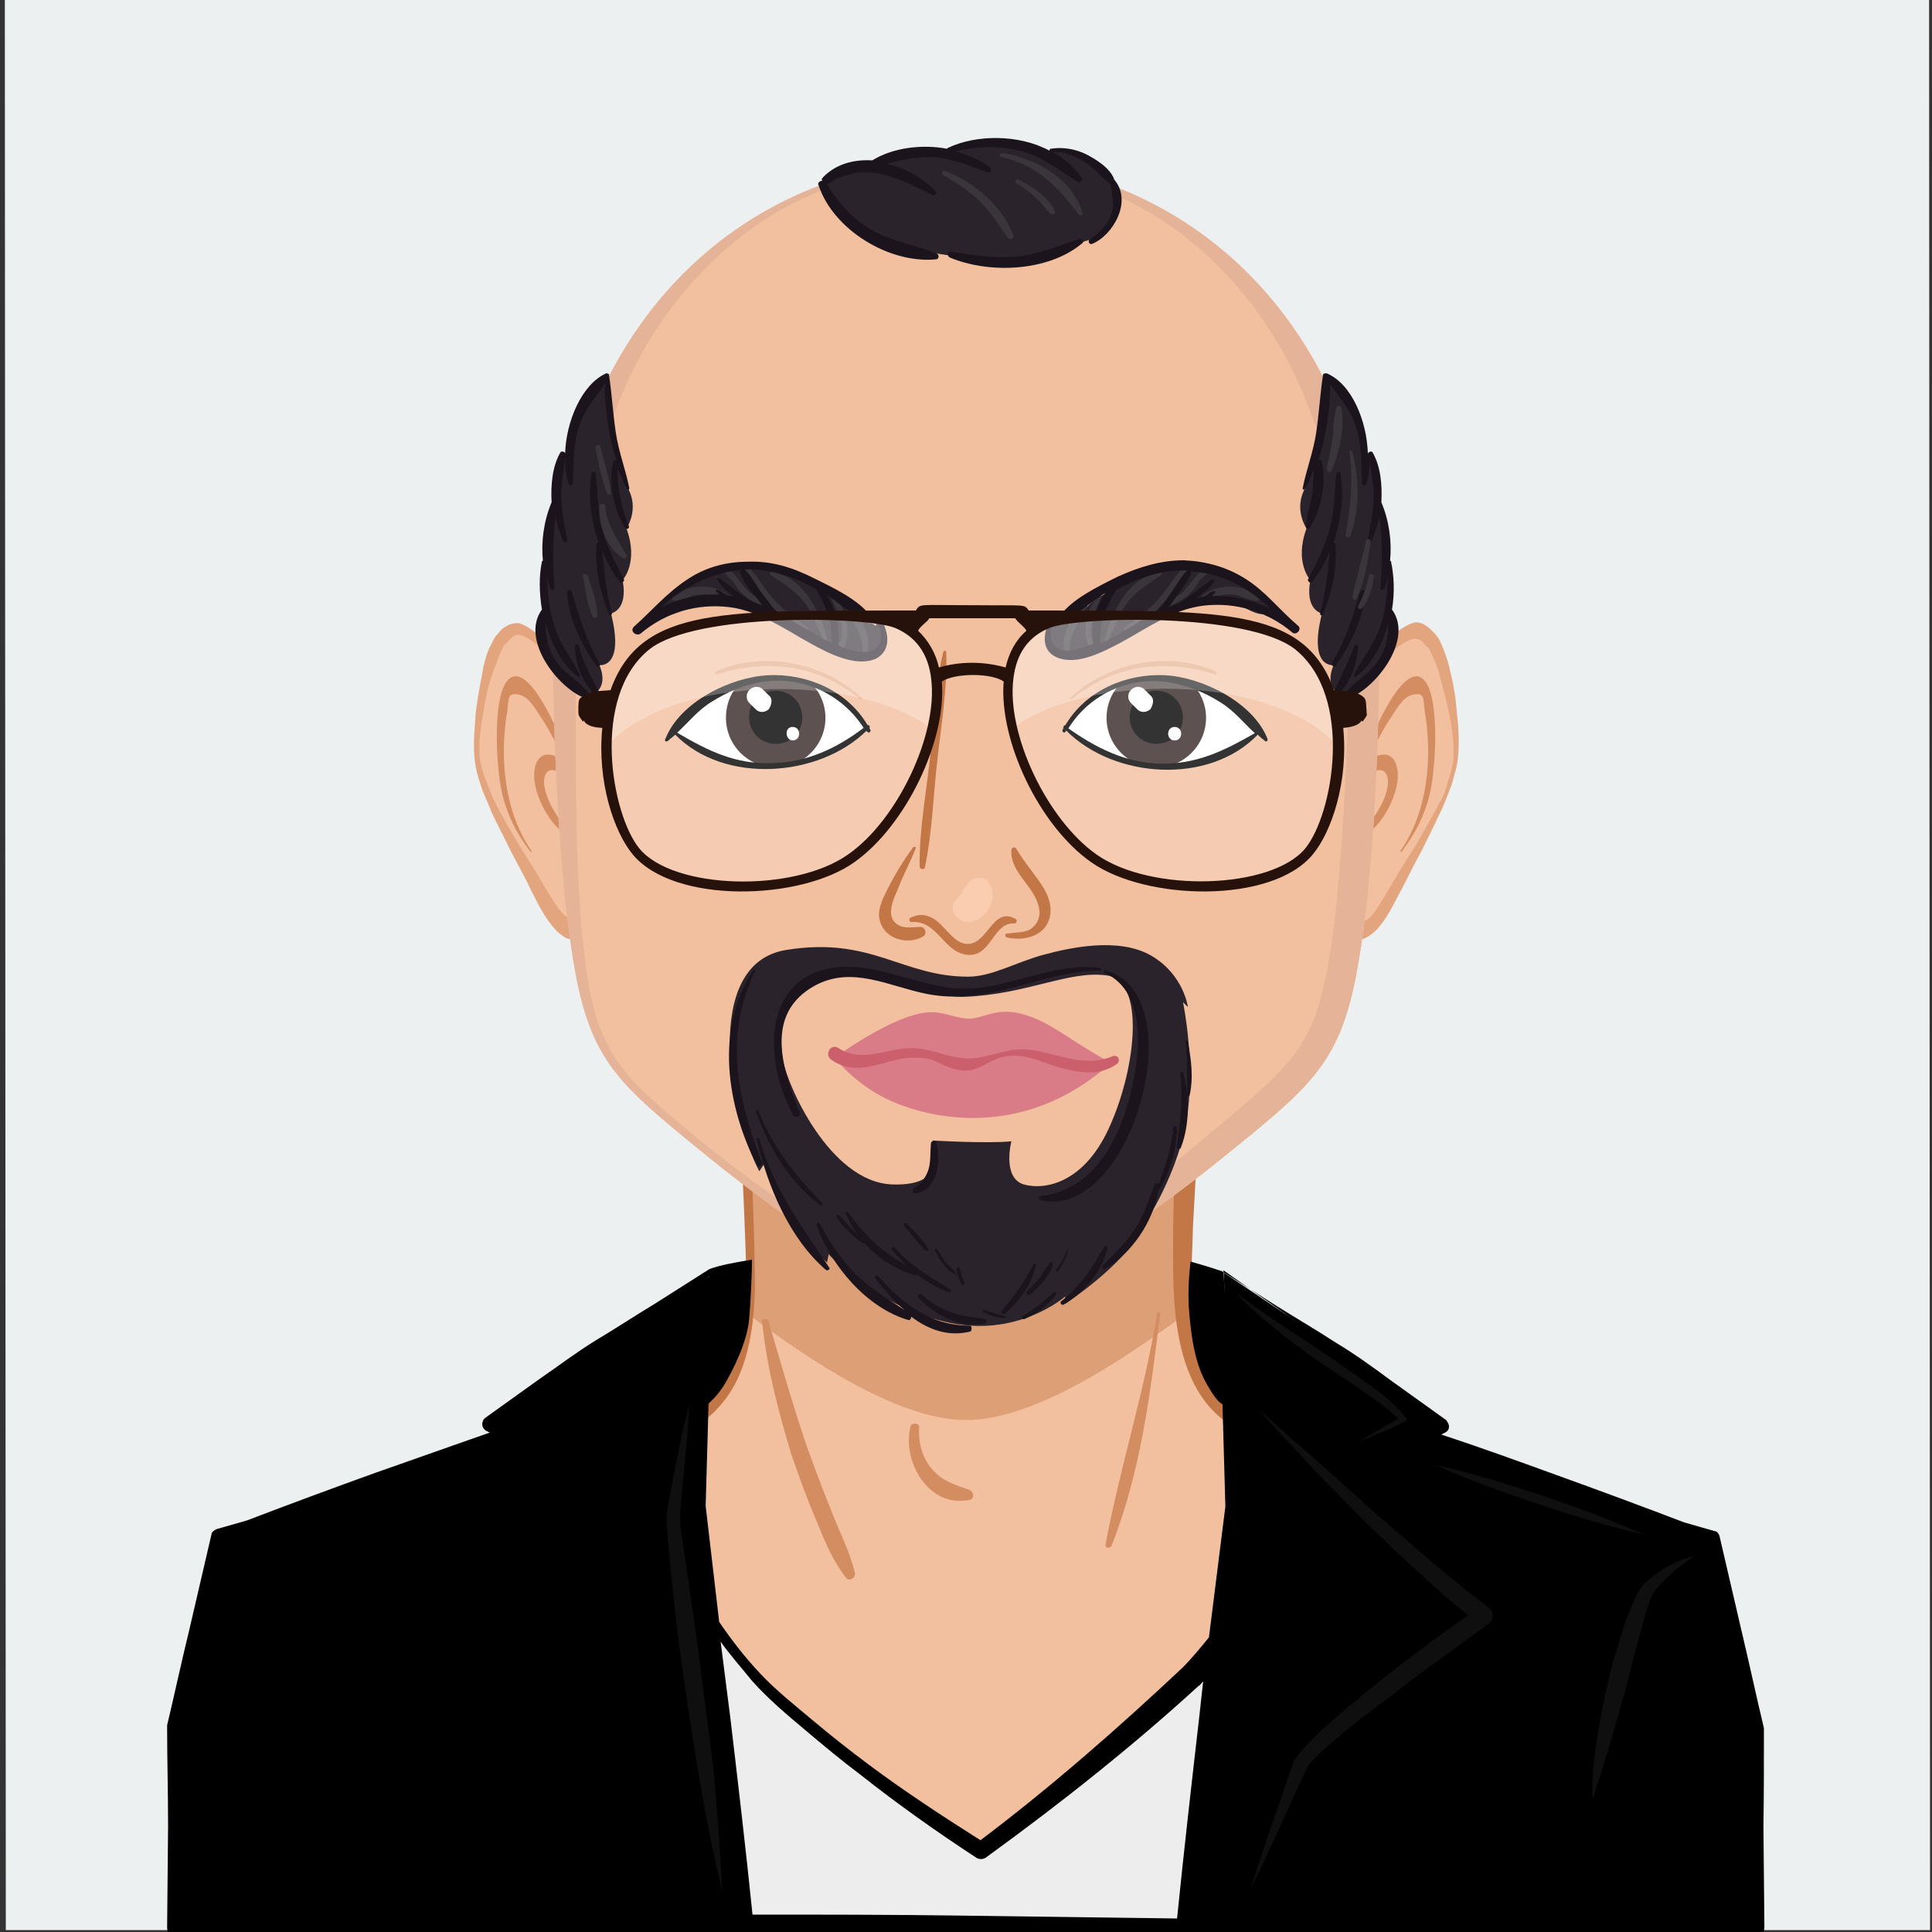 <?xml version="1.0" encoding="utf-8"?>
<!-- Generator: Adobe Illustrator 22.1.0, SVG Export Plug-In . SVG Version: 6.00 Build 0)  -->
<svg version="1.1" id="Layer_1" xmlns="http://www.w3.org/2000/svg" xmlns:xlink="http://www.w3.org/1999/xlink" x="0px" y="0px"
	 viewBox="0 0 400 400" style="enable-background:new 0 0 400 400;" xml:space="preserve">
<rect x="0" y="0" width="400" height="400" fill="#333333" stroke="none"/>
<style type="text/css">
	.st0{fill:#ECF0F1;}
	.st1{display:none;opacity:0.5;fill:#ECF0F1;enable-background:new    ;}
	.st2{fill:#F2BF9F;}
	.st3{opacity:0.65;fill:#D38D61;enable-background:new    ;}
	.st4{fill:#D38D61;}
	.st5{fill:#C47746;}
	.st6{fill:#EDEDED;}
	.st7{fill:#0F0F0F;}
	.st8{fill:#E3A57E;}
	.st9{fill:#E5B498;}
	.st10{fill:#DA7C87;}
	.st11{fill:#CB5F6C;}
	.st12{fill:#FFFFFF;}
	.st13{fill:#342625;}
	.st14{fill:#2A232B;}
	.st15{fill:#3A353A;}
	.st16{fill:#1B141C;}
	.st17{fill:#FACDB1;}
	.st18{opacity:0.2;fill:#FFFFFF;enable-background:new    ;}
	.st19{opacity:0.4;fill:#FFFFFF;enable-background:new    ;}
	.st20{fill:#26120B;}
</style>
<g id="svga-group-backs-single">
	<path id="SvgjsPath7276" class="st0" d="M399.6,399.6H1.2L1,0h398.4L399.6,399.6z"/>
</g>
<rect id="SvgjsRect1057" y="370" class="st1" width="400" height="30"/>
<g id="svga-group-wrapper">
	<g id="svga-group-humanwrap-move_1_" transform="matrix(1,0,0,1,0,0)">
		<g id="svga-group-humanwrap_1_" transform="matrix(1,0,0,1,0,0)">
			<g id="svga-group-hair-back-move_1_" transform="matrix(1,0,0,1,0,0)">
				<g id="svga-group-hair-back_1_" transform="matrix(1,0,0,1,0,0)">
				</g>
			</g>
			<g id="svga-group-humanbody-back">
				<path id="SvgjsPath11830" class="st2" d="M331.8,321.9c-21.6-13.1-54.7-16.6-69.3-24c-9.7-5-18-9.3-17.6-35.3
					c0.4-26,3.8-84,3.8-84h-97.3c0,0,3.2,58.3,3.8,84s-8.3,30.9-17.6,35.3c-14.7,6.9-47.7,10.7-69.3,24
					c-21.4,13.1-19.8,37.4-19.8,37.4v39H352v-39C351.8,359.4,353.4,335,331.8,321.9L331.8,321.9z"/>
			</g>
			<g id="svga-group-chinshadow-single_1_">
				<path id="SvgjsPath11953" class="st3" d="M154.8,272c13.9,10.5,31.7,22,45.2,22s31.3-11.5,45.2-21.8c-0.2-2.8-0.4-5.9-0.4-9.5
					c0.4-26,3.8-84,3.8-84h-97.3c0,0,3.2,58.3,3.8,84C155,266.2,155,269.2,154.8,272L154.8,272z"/>
			</g>
			<g id="svga-group-humanbody-front">
				<path id="SvgjsPath11831" class="st4" d="M157.8,273.8c1,9.5,3.4,18.6,6.1,27.5c1.6,4.6,3.2,9.1,5.2,13.7
					c1.6,4,3.4,8.3,6.1,11.7c0.6,0.8,2,0,1.8-1c-1-4.4-3.2-8.5-4.8-12.7c-1.8-4.4-3.4-8.7-5-13.1c-3-8.7-5.5-17.6-8.1-26.4
					C158.8,272.8,157.6,273,157.8,273.8L157.8,273.8z M239.6,271.8c-2.6,16.2-7.7,31.9-10.7,47.9c-0.2,0.8,0.8,1,1.2,0.4
					c6.1-15.3,8.1-31.9,10.1-48.1C240,271.6,239.6,271.6,239.6,271.8L239.6,271.8z M188.5,295.4c-1.8,7.1,3.8,17,12.3,15.1
					c1-0.2,0.8-1.6,0-2c-2.8-1-5.7-1.8-7.7-4.2c-2.2-2.4-3-5.7-2.8-8.9C190.3,294.6,188.7,294.4,188.5,295.4L188.5,295.4z"/>
				<path id="SvgjsPath11832" class="st5" d="M353.2,398.4c-0.2-13.1-0.6-26-0.6-39l-0.6-0.6c0.2,0,0.2,0,0.4,0.2
					c0.2,0.2,0.2,0.4,0.2,0.2v-2.8c0-1-0.2-1.8-0.2-2.8c-0.2-1.8-0.6-3.8-1-5.5c-1-3.6-2.2-7.1-4-10.5c-3.4-6.7-8.7-12.3-15.3-16
					c-7.1-4.4-15.1-7.5-23-10.1c-7.9-2.6-16-4.8-24-6.9c-7.9-2.4-16-4.4-23.4-8.3c-3.8-2-7.1-4.2-9.5-7.1c-2.4-3.2-3.8-6.9-4.6-10.9
					c-1.6-7.9-0.8-16.2-0.6-24.6l1.4-25l3-49.9l0.2-2.8h-2.8c-16.2,0-32.5,0-48.7,0.2l-48.7,0.6h-1.8l0.2,1.8
					c1.6,23.6,3.2,47.2,4.2,70.7c0.2,5.9,0.6,11.9,0.4,17.6s-0.8,11.7-3.2,17c-1.2,2.6-2.8,5-4.8,6.9c-2,2-4.6,3.6-7.1,4.8
					c-5.2,2.6-10.7,4.4-16.4,5.9c-11.5,3-23,5.5-34.3,9.3c-5.5,1.8-11.3,4-16.6,6.7c-2.6,1.4-5.3,2.8-7.9,4.8
					c-2.6,1.8-4.8,3.8-6.9,6.1c-4.2,4.6-7.1,10.3-8.9,16c-1,3-1.6,5.9-2,9.1c-0.2,1.6-0.2,3.2-0.2,4.8v4.6l-0.4,35.5v2.6h2.8
					l75.9,0.4c25.4,0.2,50.5,0.2,75.9,0s50.7-0.2,75.9-0.6c25.4-0.4,50.7-1,75.9-1.4h1.2L353.2,398.4L353.2,398.4z M200.2,395.2
					h-75.9L51,395.6l-0.2-32.9v-4.4c0-1.4,0-2.8,0.2-4.2c0.2-2.8,0.8-5.5,1.6-8.3c1.6-5.3,4.2-10.5,7.7-14.9c1.8-2.2,4-4.2,6.1-5.7
					c2.2-1.8,4.8-3.2,7.3-4.6c5.2-2.8,10.5-5,16-6.9c11.1-4,22.6-6.7,33.9-10.1c5.7-1.6,11.5-3.4,16.8-6.1c2.6-1.4,5.3-3,7.5-5.2
					s4-4.8,5.2-7.7c2.4-5.7,3-11.7,3.2-17.6c0-5.9-0.2-11.9-0.4-17.8l-2.6-68.9l46.6,0.8c15.3,0.2,30.5,0.2,45.8,0.2
					c-0.8,15.7-1.6,31.5-2.2,47.2c-0.4,8.3-0.4,16.6-0.6,25c0,8.3-0.4,16.8,1.6,25.4c1,4.2,2.6,8.3,5.5,11.9
					c2.8,3.4,6.7,5.7,10.5,7.5c7.7,3.8,15.9,5.5,24,7.5c8.1,2,16.2,4,24.2,6.5s15.7,5.5,22.8,9.9c6.3,3.8,11.5,9.3,14.9,15.9
					c1.8,3.2,3,6.7,3.8,10.3c0.4,1.8,0.8,3.6,0.8,5.3c0.2,1,0.2,1.8,0.2,2.8v3l-0.6,37.6c-25-0.4-49.7-1-74.7-1.4
					C250.7,395.4,225.4,395.4,200.2,395.2L200.2,395.2z"/>
			</g>
			<g id="svga-group-clothes-single">
				<path id="SvgjsPath13917" class="st6" d="M357.1,399.2c0-34.7-3.2-52.9-3.2-52.9c-6.3-30.1-42.6-35.9-59.6-40.6
					c-5.5-1.6-15.7-4.8-15.7-4.8c-9.5,10.5-20.2,35.3-32.1,46.2c-14.9,13.9-29.5,25.8-43.2,35.9C190.7,375,176,364.5,161,351
					c-15.3-13.7-27.5-41-36.9-52.9c-6.1,1-12.5,3.6-19.8,5.2c-17.2,3.8-52.5,15.1-58.4,42.8c0,0-3.2,18.2-3.2,52.9h314.4
					L357.1,399.2z"/>
				<path id="SvgjsPath13918" d="M146.3,279.9l1.4-16.2l-28.3,17.8l-18,13.5l4.2,2l-53.7,19.6l-6.5,1.6l-9.9,39.2v41.4H154
					l-9.5-87.4L146.3,279.9L146.3,279.9z M354.7,318.6l-6.5-1.6l-53.7-19.6l4.2-2l-18-13.5l-27.3-18.4l0.4,16.8l1.6,31.9l-9.5,87.4
					h118.7v-41.4L354.7,318.6z"/>
				<path id="SvgjsPath13919" class="st7" d="M296.1,323.1c-4-3.4-7.9-6.9-11.9-10.3l-11.7-10.5c-4-3.4-7.9-6.9-11.9-10.5
					c3.4,4,7.1,7.7,10.7,11.7c3.6,3.8,7.3,7.5,11.1,11.3c3.8,3.8,7.5,7.3,11.5,10.9c3.2,3,6.5,5.9,10.1,8.7
					c-4.6,3.2-9.1,6.5-13.5,9.9c-5.2,4-10.1,7.9-15.1,12.3c-2.4,2.2-4.8,4.4-6.9,7.1c-0.6,0.6-1,1.8-1.2,2.6l-0.8,2.2L265,373
					c-2.2,6.1-4.2,12.1-6.1,18.2c2.8-5.7,5.5-11.7,8.1-17.4l2-4.4l1-2.2c0.4-0.8,0.6-1.2,1-1.8c1.8-2.2,4.4-4.4,6.7-6.3
					c5-4.2,10.1-7.7,15.1-11.7l15.5-11.3l0.4-0.4c0.6-0.8,0.4-2.2-0.4-2.8C304.2,329.8,300.1,326.5,296.1,323.1L296.1,323.1z
					 M319.1,309.6c-7.1-2.4-14.5-4.6-21.8-6.3c6.9,3.2,14.1,5.7,21.2,8.1c7.1,2.4,14.5,4.6,21.8,6.3
					C333.3,314.6,326.4,312,319.1,309.6z M344,325.1c-2,1.4-4.2,2.8-5.3,5.5c-2.2,4.6-3.4,9.1-4.8,13.7c-1.2,4.6-2.2,9.3-3,14.1
					c-0.8,4.8-1.4,9.5-1.2,14.3c1.4-4.6,3-9.1,4.2-13.7c1.4-4.6,2.6-9.1,3.8-13.7l1.8-6.9c0.6-2.2,1.2-4.6,2-6.7
					c0.4-2,2.2-3.6,3.8-5.2c1.6-1.6,3.6-3,5.5-4.4C348.4,322.7,346.2,323.7,344,325.1L344,325.1z M272.5,281.5l9.1,6.1
					c2.8,2,5.5,3.8,7.9,6.1c-1.2,0.8-2.6,1.4-3.8,2.2c-1.6,0.8-3,1.8-4.4,2.6c1.6-0.6,3.2-1.4,4.8-2c1.6-0.6,3.2-1.4,4.8-2.2h0.2
					c0.2-0.2,0.2-0.6,0-0.8c-2.4-3-5.3-5.2-8.3-7.3c-3-2.2-5.9-4.2-9.1-6.3c-6.1-4.2-12.3-7.9-18-12.5c2.4,2.8,5.2,5.2,8.1,7.5
					C266.6,277.3,269.5,279.3,272.5,281.5L272.5,281.5z M144.5,341.1l-1.8-12.5l-1.8-12.5c-0.2-1.8,0-4,0.2-6.1l0.6-6.3
					c0.4-4.2,0.8-8.3,1-12.7c-1.2,4.2-2,8.3-2.8,12.3l-1.2,6.3c-0.4,2.2-0.8,4.2-0.6,6.5c0.6,8.7,1.6,16.8,2.6,25.4
					c1.2,8.3,2.4,16.6,3.8,25c1.4,8.3,3,16.6,5,25c-0.4-8.5-1-16.8-1.8-25.4C146.7,357.8,145.5,349.5,144.5,341.1z"/>
				<path id="SvgjsPath13920" d="M365.2,357.8C365.2,357.6,365.2,357.6,365.2,357.8c-1.6-6.7-3-13.3-4.6-20l-4.6-19.8
					c-0.2-0.6-0.6-1-1-1l-6.3-1.8c-8.9-3.4-17.8-6.7-26.7-9.9c-7.7-2.8-15.7-5.7-23.6-8.3l0.8-0.4c0.8-0.4,1-1.2,0.6-2
					c-0.2-0.2-0.2-0.4-0.4-0.6l-11.3-8.1c-3.8-2.8-7.5-5.5-11.5-7.9c-4-2.6-8.1-5-12.1-7.5l-11.5-7.3c-2.2-0.8-6.5-2-6.5-2
					s-0.6,4.2-0.4,9.1c0.4,5.2,1,11.3,3.6,16c1.8,3.2,2.8,4.2,3.4,4.4l0.6,21.2l-3.4,27.1c-1.8,2.2-3.6,4.4-5.5,6.3
					c-13.3,12.5-27.1,24.6-41.8,35.7c-7.9-5-15.7-10.1-23.2-15.7c-4-3-7.7-5.9-11.5-9.1c-3.8-3.2-7.5-6.1-10.9-9.7
					c-3.2-3.4-5.9-6.9-8.5-10.7l-2.8-24l0.6-21.2c0.4-0.4,1.8-1.6,3.2-3.8c1.8-3,4.8-8.9,5.2-13.7c0.4-4.6,0.6-10.7,0.6-12.3
					c0,0-6.7,1-8.9,2l-11.5,7.3c-4,2.4-7.9,5-12.1,7.5c-4.2,2.6-7.7,5.3-11.5,7.9l-11.3,8.1c-0.2,0.2-0.4,0.4-0.4,0.6
					c-0.4,0.8,0,1.6,0.6,2l0.8,0.4c-7.9,2.8-15.7,5.5-23.6,8.3c-8.9,3.2-17.8,6.5-26.7,9.9l-6.3,1.8c-0.4,0.2-1,0.6-1,1l-4.6,19.8
					c-1.6,6.5-3,13.1-4.6,19.8v0.2c0,6.9,0.2,13.9,0.2,20.8l-0.2,20.8c0,0.4,0.4,4.2,0.8,4.2l329.1-1.2c0.4,0,0.8-2.6,0.8-3
					l-0.2-20.8C365.2,371.7,365.2,364.7,365.2,357.8L365.2,357.8z M36.1,398.4l-0.2-20c0-6.9,0-13.7,0.2-20.6
					c1.8-6.5,3.6-13.1,5.2-19.4l5-18.6l4.6-1c2.8,1.8,5.5,3.8,8.1,5.7c0.8,0.6,1.4,1.2,2,1.8c0.4,0.4,0.4,0.6,0.6,0.8l0.6,1.2
					c0.6,1.6,1.4,3.4,2,5.2c1.2,3.6,2.2,7.1,3.2,10.7l3,10.7l1.4,5.3c0.4,1.8,0.8,3.6,1,5.3c0.6,3.6,1.2,7.3,1.8,11.1
					c1,7.1,2.2,14.3,3.6,21.4L36.1,398.4L36.1,398.4z M94.8,397.6l-16.2,0.2c0-7.1-0.2-14.5-0.6-21.6c-0.2-3.8-0.6-7.5-1-11.3
					c-0.2-1.8-0.6-4-1-5.7l-1.4-5.5c-2-7.3-4.4-14.5-7.1-21.4c-0.8-1.8-1.6-3.6-2.6-5.2l-0.8-1.2c-0.4-0.4-0.8-1-1.2-1.2
					c-0.8-0.6-1.6-1.2-2.4-1.6c-2.8-1.6-5.7-3-8.7-4.2l0.8-0.2h0.2c8.9-3.2,18-6.3,26.9-9.7c8.9-3.4,17.8-6.5,26.7-10.1
					c0.4-0.2,0.6-0.4,0.8-0.6c1.6,0.6,3.2,1,4.8,1.6c3,1,5.7,1.8,8.7,2.8c-3,2.6-5.9,5.2-9.1,7.7l-13.9,12.1c-2.4,2-4.6,4.2-6.9,5.9
					l-7.7,5.2l-0.4,0.4c-0.6,0.8-0.4,2.2,0.4,2.8l35.1,26.4c1.4,1.2,3,2.2,4.4,3.4l0.6,0.4l0.2,0.2l0.4,0.4l0.4,0.6l1.4,2.4l5.5,9.5
					c3.4,5.7,6.7,11.5,10.1,17C125.5,397.2,110.2,397.4,94.8,397.6z M141.2,397.2c-2.8-6.1-5.7-12.1-8.5-18l-5-9.9l-1.2-2.4
					l-0.4-0.6c0-0.2-0.2-0.4-0.4-0.8c-0.2-0.2-0.4-0.6-0.6-0.8l-0.6-0.4l-4.2-3.6c-5.7-4.8-11.5-9.1-17.2-13.7
					c-5.2-4-10.3-7.9-15.5-11.7l5.3-4c2.6-2,4.6-4.2,6.9-6.1c4.6-4.2,8.9-8.3,13.5-12.7c4.4-4.2,8.9-8.5,13.3-12.9
					c4.4-4.4,8.7-8.7,12.9-13.1c-4.8,3.8-9.5,7.9-14.1,11.9c-1.6,1.4-3.2,2.8-4.6,4c-1.2-0.8-2.4-1.4-3.6-2
					c-1.6-0.8-3.2-1.6-4.8-2.2c-2-0.8-4.2-1.6-6.1-2.2l-1.8-0.8l8.9-6.9c3.6-2.8,7.3-5.7,10.9-8.1c3.6-2.6,7.3-5.3,11.1-7.9
					l11.5-8.1c-0.2,4.2-0.6,8.1-0.8,12.1c-0.2,3.8-0.6,7.9-0.8,12.1l-2.2,23.4v0.2l4.2,43.8c1.4,13.9,2.8,27.5,4.4,41.4H141.2
					L141.2,397.2z M198.8,396.6c-14.3-0.2-28.5-0.2-43-0.2c-1.4-13.7-3-27.3-4.6-40.8l-2-15.7c2,2.8,4.4,5.5,6.5,8.1
					c3.4,3.8,7.1,6.9,10.9,10.1c3.8,3.2,7.5,6.3,11.5,9.3c7.7,6.1,15.9,11.9,24,17.2c0.6,0.4,1.4,0.4,2,0
					c15.3-11.1,30.1-22.8,44-35.5c0.4-0.2,0.6-0.6,1-1l-0.8,7.3c-1.6,13.9-3.2,27.9-4.6,41.8L198.8,396.6L198.8,396.6z M248.1,397
					c1.6-13.7,3-27.5,4.4-41.4l4.2-43.8v-0.2l-1.8-24.4c-0.4-4.2-0.6-8.1-0.8-12.1c-0.2-4-0.6-7.9-0.8-12.1l11.5,8.1
					c3.8,2.8,7.3,5.3,11.1,7.9c3.8,2.4,7.3,5.3,10.9,8.1l9.1,6.9l-1.8,0.8c-2,0.8-4.2,1.4-6.1,2.2c-1.6,0.6-3.2,1.4-4.8,2.2
					c-1.2,0.6-2.4,1.2-3.6,2c-1.6-1.4-3.2-2.8-4.6-4c-4.8-4-9.3-7.9-14.1-11.9c4.2,4.4,8.7,8.7,12.9,13.1c4.4,4.4,8.7,8.7,13.3,12.9
					c4.4,4.2,8.9,8.5,13.5,12.7c2.4,2.2,4.4,4.2,6.9,6.1l5.3,4c-5.2,3.8-10.3,7.7-15.5,11.7c-5.7,4.6-11.5,8.9-17.2,13.7l-4.2,3.6
					l-0.6,0.4c-0.2,0.2-0.4,0.6-0.8,0.8c-0.2,0.4-0.4,0.6-0.4,0.8l-0.4,0.6l-1.2,2.4L268,378c-2.8,5.9-5.7,12.1-8.5,18
					C255.3,397.2,251.7,397.2,248.1,397L248.1,397z M305.2,397.6c-15.5-0.2-30.7-0.2-46-0.4c3.4-5.7,6.7-11.3,10.1-17l5.5-9.5
					l1.4-2.4l0.4-0.6c0.2-0.2,0.2-0.4,0.4-0.4c0.2,0,0.2,0,0.2-0.2l0.6-0.4c1.4-1.2,2.8-2.2,4.2-3.4l35.1-26.4
					c0.8-0.6,1-1.8,0.4-2.8l-0.4-0.4l-7.3-5.5c-2.2-1.8-4.6-4-6.9-5.9L289,310.2c-3-2.6-5.9-5.2-9.1-7.7c3-1,5.7-1.8,8.7-2.8
					c1.6-0.4,3.2-1,4.8-1.6c0.2,0.2,0.4,0.6,0.8,0.6l26.7,10.1c8.9,3.4,17.8,6.5,26.9,9.7h0.2l0.8,0.2c-3,1.2-5.7,2.6-8.7,4.2
					c-0.8,0.4-1.6,1-2.4,1.6c-0.4,0.2-0.8,0.8-1.2,1.2l-0.8,1.2c-1,1.8-1.8,3.6-2.6,5.2c-3,6.9-5.2,14.3-7.1,21.4l-1.4,5.5
					c-0.4,1.8-0.8,3.8-1,5.7c-0.4,3.8-0.8,7.5-1,11.3c-0.6,7.1-0.8,14.5-0.8,21.6L305.2,397.6L305.2,397.6z M363.9,398.4l-42.2-0.6
					c1.4-7.1,2.6-14.3,3.6-21.4c0.6-3.8,1-7.3,1.8-11.1c0.4-1.8,0.6-3.6,1.2-5.3l1.4-5.3l3-10.7c1-3.6,2.2-7.1,3.2-10.7
					c0.6-1.8,1.2-3.6,2-5.2l0.6-1.2c0.2-0.2,0.2-0.6,0.6-0.8c0.6-0.6,1.4-1.2,2-1.8c2.6-2,5.3-3.8,8.1-5.7l4.6,1l5.2,18.6
					c1.8,6.5,3.6,13.1,5.2,19.4c0.2,6.9,0.2,13.7,0.2,20.6L363.9,398.4L363.9,398.4z"/>
			</g>
			<g id="svga-group-head_1_" transform="matrix(1,0,0,1,0,0)">
				<g id="svga-group-ears-left-move_1_" transform="matrix(1,0,0,1,0,0)">
					<g id="svga-group-ears-left_1_" transform="matrix(1,0,0,1,0,0)">
						<path id="SvgjsPath11730" class="st2" d="M124.7,147.2c-0.4-0.6-6.5-8.5-11.7-13.3c-5.2-4.8-6.7-4.8-9.1-1.8
							c-2.6,3-5.7,18-5,24.6c0.8,6.7,7.1,17.2,10.3,23.2c3.4,5.9,6.5,13.3,10.1,12.5c3.8-0.8,8.7-9.1,11.3-15.3
							C133.2,170.9,131.6,155.7,124.7,147.2L124.7,147.2z"/>
						<path id="SvgjsPath11731" class="st8" d="M132.2,165.2c0.2,1.8,0.4,3.4,0.4,5.2s0,3.4-0.4,5.2c-0.2,0.8-0.4,1.8-0.6,2.6
							c-0.2,0.8-0.6,1.4-0.8,2.2c-0.6,1.4-1.2,2.8-2,4.2c-1.4,2.6-3,5.2-5.2,7.1c-1,1-2.2,2-3.6,2.6c-0.8,0.2-1.8,0.2-2.6,0
							c-0.8-0.4-1.6-1-2.2-1.6c-2.4-2.6-3.8-5.5-5.3-8.5c-1.4-3-3-5.7-4.4-8.5c-1.4-3-3-5.7-4.2-8.7c-0.6-1.6-1.4-3-1.8-4.6
							c-0.6-1.6-1-3.2-1.2-5c-0.4-3.4,0-6.7,0.2-9.9c0.4-3.2,1-6.3,1.6-9.5c0.4-1.6,0.8-3.2,1.6-4.6l0.6-1.2c0.2-0.4,0.6-0.8,0.8-1
							c0.4-0.6,1-1.2,1.8-1.6c0.6-0.4,1.6-0.6,2.4-0.6c0.8,0.2,1.6,0.6,2.2,1c1.4,0.8,2.4,2,3.6,3c4.4,4.4,7.9,9.5,11.7,14.3
							C128.7,151.9,131.2,158.5,132.2,165.2L132.2,165.2z M112.2,134.3c-2.2-1.8-4.8-3.8-6.1-2.4c-0.4,0.2-0.8,0.8-1.2,1.2l-0.6,0.6
							c-0.2,0.2-0.2,0.6-0.4,0.8c-0.6,1.2-1,2.6-1.6,4c-1,2.8-1.8,5.7-2.2,8.9c-0.6,3-1,6.1-0.8,9.3c0.2,1.6,0.6,3.2,1.2,4.6
							c0.6,1.6,1.2,3,1.8,4.4c1.4,3,3,5.5,4.6,8.3c1.6,2.8,3.4,5.3,5,8.1c0.8,1.4,1.6,2.8,2.4,4c0.8,1.2,1.6,2.6,2.6,3.4
							c1,0.8,1.8,1.2,2.6,0.8c1-0.4,1.8-1.2,2.8-2.2c1.8-2,3.2-4.2,4.6-6.7c0.8-1.2,1.4-2.6,2-3.8c0.4-0.6,0.6-1.4,0.8-2l0.4-1
							c0-0.4,0.2-0.6,0.2-1c0.6-2.8,0.8-5.9,0.6-9.1c-0.2-3.2-0.8-6.3-1.8-9.5c-1-3.2-2.4-5.9-4.4-8.3
							C120.7,142.4,116.6,138.1,112.2,134.3L112.2,134.3z"/>
						<path id="SvgjsPath11732" class="st4" d="M103.3,160.1c-0.6-4.6-1-15.5,1.6-19c4.4-5.7,11.9,12.7,13.7,18.4
							c0,0.2,0.2,0.4,0.2,0.6c0.4,0.6-0.2,1.4-0.8,1.2c-0.8-0.4-1.8-1.2-2.6-1.6c-2.2-1-3.2,1-2.6,3.6c0.8,3.6,2.8,5.7,4.4,8.5
							c0.2,0.4,0,0.8-0.4,0.6c-3.2-1.8-6.9-8.9-6.1-13.1c0.6-4,3.8-3.6,6.1-1.6c-1.4-3.4-3-6.5-5-9.5c-1.2-1.8-2.4-4-4.4-4.4
							c-2.4-0.4-2,0.6-2.4,3.6c-1.6,9.5-0.6,20.6,5,28.7c0.2,0.2,0,0.4-0.2,0.2C106.3,171.7,103.9,166.6,103.3,160.1L103.3,160.1z"
							/>
					</g>
				</g>
				<g id="svga-group-ears-right-move_1_" transform="matrix(1,0,0,1,0,0)">
					<g id="svga-group-ears-right_1_" transform="matrix(1,0,0,1,0,0)">
						<path id="SvgjsPath11733" class="st2" d="M275.3,147.2c0.4-0.6,6.5-8.5,11.7-13.3c5.2-4.8,6.7-4.8,9.1-1.8
							c2.6,3,5.7,18,5,24.6s-7.1,17.2-10.3,23.2c-3.4,5.9-6.5,13.3-10.1,12.5c-3.8-0.8-8.7-9.1-11.3-15.3
							C266.8,170.9,268.4,155.7,275.3,147.2L275.3,147.2z"/>
						<path id="SvgjsPath11734" class="st8" d="M275.3,147.2c3.8-4.8,7.5-9.9,11.7-14.3c1-1,2.2-2.2,3.6-3c0.6-0.4,1.4-0.8,2.2-1
							c0.8-0.2,1.8,0.2,2.4,0.6c0.6,0.4,1.2,1,1.8,1.6c0.2,0.2,0.4,0.6,0.8,1l0.6,1.2c0.6,1.4,1.2,3,1.6,4.6
							c0.8,3.2,1.4,6.3,1.6,9.5c0.4,3.2,0.6,6.5,0.2,9.9c-0.2,1.8-0.8,3.4-1.2,5c-0.6,1.6-1.2,3.2-1.8,4.6c-1.4,3-2.8,5.9-4.2,8.7
							c-1.6,3-3,5.7-4.4,8.5c-1.6,2.8-2.8,5.9-5.3,8.5c-0.6,0.6-1.4,1.2-2.2,1.6c-0.8,0.4-1.8,0.4-2.6,0c-1.6-0.6-2.6-1.6-3.6-2.6
							c-2-2.2-3.6-4.6-5.2-7.1c-0.8-1.4-1.4-2.8-2-4.2c-0.4-0.8-0.6-1.4-0.8-2.2c-0.2-0.8-0.6-1.6-0.6-2.6c-0.2-1.8-0.4-3.4-0.4-5.2
							s0.2-3.4,0.4-5.2C268.8,158.5,271.3,151.9,275.3,147.2L275.3,147.2z M275.5,147.4c-2,2.4-3.4,5.3-4.4,8.3
							c-1,3.2-1.6,6.3-1.8,9.5c-0.2,3.2,0,6.3,0.6,9.1c0,0.4,0.2,0.6,0.2,1l0.4,1c0.2,0.6,0.6,1.4,0.8,2c0.6,1.4,1.2,2.6,2,3.8
							c1.4,2.4,3,4.8,4.6,6.7c0.8,1,1.8,1.8,2.8,2.2c0.8,0.4,1.6,0,2.6-0.8s1.8-2,2.6-3.4c0.8-1.2,1.6-2.6,2.4-4
							c1.6-2.8,3.4-5.5,5-8.1c1.6-2.8,3.2-5.5,4.6-8.3c0.8-1.4,1.4-3,1.8-4.4c0.6-1.6,1-3.2,1.2-4.6c0.2-3.2-0.2-6.3-0.8-9.3
							c-0.6-3-1.4-5.9-2.2-8.9c-0.4-1.4-1-2.8-1.6-4c-0.2-0.2-0.2-0.6-0.4-0.8c-0.2-0.2-0.2-0.4-0.6-0.6c-0.4-0.4-0.8-1-1.2-1.2
							c-1.4-1.2-4,0.8-6.1,2.4C283.4,138.1,279.3,142.4,275.5,147.4z"/>
						<path id="SvgjsPath11735" class="st4" d="M296.7,160.1c0.6-4.6,1-15.5-1.6-19c-4.4-5.7-11.9,12.7-13.7,18.4
							c0,0.2-0.2,0.4-0.2,0.6c-0.4,0.6,0.2,1.4,0.8,1.2c0.8-0.4,1.8-1.2,2.6-1.6c2.2-1,3.2,1,2.6,3.6c-0.8,3.6-2.8,5.7-4.4,8.5
							c-0.2,0.4,0,0.8,0.4,0.6c3.2-1.8,6.9-8.9,6.1-13.1c-0.6-4-3.8-3.6-6.1-1.6c1.4-3.4,3-6.5,5-9.5c1.2-1.8,2.4-4,4.4-4.4
							c2.4-0.4,2,0.6,2.4,3.6c1.6,9.5,0.6,20.6-5,28.7c-0.2,0.2,0,0.4,0.2,0.2C293.7,171.7,296.1,166.6,296.7,160.1L296.7,160.1z"/>
					</g>
				</g>
				<g id="svga-group-faceshape-wrap_1_" transform="matrix(1,0,0,1,0,0)">
					<g id="svga-group-faceshape-single_1_">
						<path id="SvgjsPath11943" class="st2" d="M200,33c-44.6,0-83,32.5-85.6,91.9v0.6c0,5.2-0.2,48.9,4.8,76.3
							c3.2,16.6,8.3,22,22,33.3c13.5,11.1,40.2,32.9,58.8,32.9s45.2-21.8,58.8-32.9c13.5-11.1,18.8-16.6,22-33.3
							c5.2-27.3,4.8-71.1,4.8-76.3V125C283,65.7,244.6,33,200,33L200,33z"/>
						<path id="SvgjsPath11944" class="st9" d="M285.6,125.6V125C283,65.7,244.6,33,200,33s-83,32.5-85.6,91.9v0.6
							c0,5.2-0.2,48.9,4.8,76.3c3.2,16.6,8.3,22,22,33.3c13.5,11.1,40.2,32.9,58.8,32.9s45.2-21.8,58.8-32.9
							c13.5-11.1,18.8-16.6,22-33.3C286,174.5,285.6,130.7,285.6,125.6z M279.1,147.2c-0.4,13.3-1.2,28.7-2.6,41.8
							c-0.4,3.4-0.8,6.5-1.4,9.7c-0.4,3.2-1.2,6.3-2,9.1c-0.8,3-2,5.5-3.4,7.9c-1.4,2.4-3.4,4.8-5.5,6.9c-4.4,4.4-9.7,8.7-14.9,13.1
							c-5.2,4.4-10.3,8.3-15.7,12.3c-5.3,4-10.7,7.5-16.4,10.7c-5.7,3-11.7,5.5-17.6,5.9c-5.9,0-12.3-1.8-18.2-4.6
							c-5.9-2.8-11.7-6.1-17.4-9.7c-5.5-3.8-10.9-7.7-16.2-11.9c-5.2-4.2-10.5-8.5-15.3-13.1c-2.4-2.4-4.4-5-5.9-7.5
							c-1.6-2.8-2.8-5.7-3.6-8.7c-0.8-3.2-1.4-6.3-1.8-9.7c-0.4-3.4-0.8-6.5-1-9.9c-1-13.3-1-28.7-1-42.2v-20.2
							c0.2-6.3,0.8-12.9,2-19.2c2.2-12.7,6.1-25.2,12.7-36.5c6.5-11.1,15.9-21,27.3-27.7c11.5-6.5,25-10.1,38.4-10.1
							c13.5,0.2,26.7,3.6,38.2,10.3s20.6,16.6,27.1,27.7c6.5,11.3,10.3,23.8,12.3,36.5c1,6.3,1.6,12.7,1.6,19
							C279.5,133.9,279.3,140.4,279.1,147.2z"/>
					</g>
				</g>
				<g id="svga-group-mouth-single-move_1_" transform="matrix(1,0,0,1,0,0)">
					<g id="svga-group-mouth-single_1_" transform="matrix(1,0,0,1,0,0)">
						<path id="SvgjsPath11901" class="st10" d="M173.5,219.8c0,0,4.1,5.1,11.1,8.2s26.7,8.7,45.4-7.9c0,0-3.6-2-8.4-5.1
							c-4.8-3.1-7.5-4.7-11.6-5.4c-4.1-0.6-6.4,1.1-9.1,1.3c-2.7,0.1-5.7-1.6-8.9-1.3c-7.1,0.6-18.5,8.9-18.5,8.9L173.5,219.8
							L173.5,219.8z"/>
						<path id="SvgjsPath11902" class="st11" d="M172.1,219.4c3.8,2.7,7.8,1.6,12,0.4c2.2-0.6,3.6-0.9,6-0.8
							c2.8,0.1,3.3,0.6,5.5,1.6c1.7,0.7,3.2,1.2,5.1,1c2.1-0.3,3.7-1.6,5.7-2.4c4.6-1.7,8.3,0.4,12.6,1.7c4.1,1.2,8.6,2,12.2-0.6
							c1-0.7,0.2-2.1-0.9-1.6c-5.7,2.4-11.1-0.5-16.7-1.3c-4.4-0.6-6.9,0.9-11.2,1.6c-4.9,0.8-8.9-2-13.7-2c-5.2,0-10.2,3.2-15.1,0
							C172,215.9,170.6,218.4,172.1,219.4L172.1,219.4z"/>
					</g>
				</g>
				<g id="svga-group-eyes-left-move_1_" transform="matrix(1,0,0,1,0,0)">
					<g id="svga-group-eyes-left_1_" transform="matrix(1,0,0,1,0,0)">
						<g id="svga-group-eyesback-left_1_">
							<path id="SvgjsPath12421" class="st12" d="M179.2,150.7c0,0-1.8-3.8-5.7-6.5c-4-2.6-9.5-5.3-17.8-3.4
								c-8.3,2-13.1,6.5-16,10.5c0,0,0.8,1,2.8,2.2c2,1.2,9.3,5.3,17.4,5c8.1-0.4,15.5-5,16.8-5.7
								C178,152.1,179.2,150.7,179.2,150.7L179.2,150.7z"/>
						</g>
						<g id="svga-group-eyesiriswrapper-left_1_" transform="matrix(1,0,0,1,0,0)">
							<g id="svga-group-eyesiriscontrol-left_1_" transform="matrix(1,0,0,1,0,0)">
								<g id="svga-group-eyesiris-left_1_" transform="matrix(1,0,0,1,0,0)">
									<path id="SvgjsPath11847" class="st13" d="M160.6,138.3c5.5,0,10.3,4.6,10.3,10.3c0,5.7-4.6,10.3-10.3,10.3
										c-5.7,0-10.3-4.6-10.3-10.3C150.3,142.8,154.8,138.3,160.6,138.3z"/>
									<path id="SvgjsPath11848" d="M160.6,143c3,0,5.5,2.4,5.5,5.5c0,3.2-2.4,5.5-5.5,5.5s-5.5-2.4-5.5-5.5
										C155,145.4,157.4,143,160.6,143z"/>
									<path id="SvgjsPath11849" class="st12" d="M159.2,144l-1.2-1.2c-0.4-0.4-0.8-0.6-1.4-0.6c-0.4,0-1,0.2-1.4,0.6
										c-0.4,0.4-0.6,0.8-0.6,1.4s0.2,1,0.6,1.4l1.2,1.2c0.4,0.4,0.8,0.6,1.4,0.6c0.4,0,1-0.2,1.4-0.6
										C159.8,145.8,160,144.6,159.2,144L159.2,144z M164.1,153.3c1.8,0,1.8-2.8,0-2.8S162.6,153.3,164.1,153.3z"/>
								</g>
							</g>
						</g>
						<g id="svga-group-eyesfront-left_1_">
							<path id="SvgjsPath12429" class="st2" d="M139.4,150.5c0,12.7,9.3,22.8,21,22.8c11.7,0,21-10.3,21-22.8s-9.3-22.8-21-22.8
								C148.7,127.8,139.4,137.9,139.4,150.5z M139.6,151.5c3-3.8,7.9-8.5,16-10.5s13.9,0.8,17.8,3.4s5.7,6.5,5.7,6.5
								s-1.2,1.2-2.6,2.2c-1.4,0.8-8.7,5.3-16.8,5.7c-8.1,0.4-15.5-3.8-17.4-5C140.6,152.5,139.6,151.5,139.6,151.5L139.6,151.5z"/>
							<path id="SvgjsPath12430" class="st8" d="M178.2,144.8c-8.7-7.1-19.2-8.5-29.7-5.2c-0.4,0.2-0.6-0.4-0.2-0.6
								c9.9-4.4,22.4-1.8,30.1,5.5C178.6,144.6,178.4,144.8,178.2,144.8z"/>
							<path id="SvgjsPath12431" d="M138.4,153.3c0.4-0.4,1-0.8,1.4-1.2c10.1,10.3,29.7,8.9,39.6-0.8c0,0,0,0.2,0.2,0.2
								c0.2,0.4,0.8,0,0.6-0.4c0-0.2-0.2-0.2-0.2-0.4c0.2-0.2,0-0.6-0.4-0.6c-4.2-7.1-12.5-10.7-20.6-10.3
								c-7.7,0.4-18.2,5.5-21.2,13.1C137.4,153.5,138,153.7,138.4,153.3L138.4,153.3z M140.2,151.7c2.4-2.2,4.4-4.8,7.3-6.5
								c3.2-2,6.5-3.4,10.3-4c8.3-1.4,16.6,2.6,21,9.5c-5.5,4.2-11.7,7.1-18.8,7.3C152.3,158.3,146.7,155.5,140.2,151.7L140.2,151.7
								z"/>
						</g>
					</g>
				</g>
				<g id="svga-group-eyes-right-move_1_" transform="matrix(1,0,0,1,0,0)">
					<g id="svga-group-eyes-right_1_" transform="matrix(1,0,0,1,0,0)">
						<g id="svga-group-eyesback-right_1_">
							<path id="SvgjsPath12422" class="st12" d="M220.8,150.7c0,0,1.8-3.8,5.7-6.5c4-2.6,9.5-5.3,17.8-3.4c8.3,2,13.1,6.5,16,10.5
								c0,0-0.8,1-2.8,2.2c-2,1.2-9.3,5.3-17.4,5c-8.1-0.4-15.5-5-16.8-5.7C222,152.1,220.8,150.7,220.8,150.7z"/>
						</g>
						<g id="svga-group-eyesiriswrapper-right_1_" transform="matrix(1,0,0,1,0,0)">
							<g id="svga-group-eyesiriscontrol-right_1_" transform="matrix(1,0,0,1,0,0)">
								<g id="svga-group-eyesiris-right_1_" transform="matrix(1,0,0,1,0,0)">
									<path id="SvgjsPath11850" class="st13" d="M239.4,138.3c5.5,0,10.3,4.6,10.3,10.3c0,5.7-4.6,10.3-10.3,10.3
										c-5.7,0-10.3-4.6-10.3-10.3C229.1,142.8,233.9,138.3,239.4,138.3z"/>
									<path id="SvgjsPath11851" d="M239.4,143c3,0,5.5,2.4,5.5,5.5c0,3.2-2.4,5.5-5.5,5.5s-5.5-2.4-5.5-5.5
										C233.9,145.4,236.5,143,239.4,143z"/>
									<path id="SvgjsPath11852" class="st12" d="M238.2,144l-1.2-1.2c-0.4-0.4-0.8-0.6-1.4-0.6c-0.4,0-1,0.2-1.4,0.6
										c-0.4,0.4-0.6,0.8-0.6,1.4s0.2,1,0.6,1.4l1.2,1.2c0.4,0.4,0.8,0.6,1.4,0.6c0.4,0,1-0.2,1.4-0.6
										C238.8,145.8,239,144.6,238.2,144L238.2,144z M243.2,153.3c1.8,0,1.8-2.8,0-2.8S241.4,153.3,243.2,153.3z"/>
								</g>
							</g>
						</g>
						<g id="svga-group-eyesfront-right_1_">
							<path id="SvgjsPath12432" class="st2" d="M239.6,127.8c-11.7,0-21,10.3-21,22.8s9.3,22.8,21,22.8c11.7,0,21-10.3,21-22.8
								S251.1,127.8,239.6,127.8L239.6,127.8z M257.7,153.7c-2,1.2-9.3,5.3-17.4,5c-8.1-0.4-15.5-5-16.8-5.7s-2.6-2.2-2.6-2.2
								s1.8-3.8,5.7-6.5c4-2.6,9.5-5.3,17.8-3.4c8.3,2,13.1,6.5,16,10.5C260.4,151.5,259.4,152.5,257.7,153.7z"/>
							<path id="SvgjsPath12435" class="st8" d="M221.8,144.8c8.7-7.1,19.2-8.5,29.7-5.2c0.4,0.2,0.6-0.4,0.2-0.6
								c-9.9-4.4-22.4-1.8-30.1,5.5C221.4,144.6,221.6,144.8,221.8,144.8z"/>
							<path id="SvgjsPath12436" d="M262.4,152.9c-3-7.5-13.5-12.7-21.2-13.1c-8.1-0.4-16.4,3.2-20.6,10.3c-0.2,0-0.6,0.4-0.4,0.6
								c0,0.2-0.2,0.2-0.2,0.4c-0.2,0.4,0.4,0.8,0.6,0.4c0,0,0-0.2,0.2-0.2c9.9,9.9,29.5,11.3,39.6,0.8c0.4,0.4,0.8,0.8,1.4,1.2
								C262,153.7,262.6,153.5,262.4,152.9z M240,158.1c-7.1-0.2-13.3-3.4-18.8-7.3c4.4-7.1,12.7-10.9,21-9.5c3.6,0.6,7.1,2,10.3,4
								c3,1.8,5,4.4,7.3,6.5C253.3,155.5,247.7,158.3,240,158.1z"/>
						</g>
					</g>
				</g>
				<g id="svga-group-facehighlight-single_1_">
				</g>
				<g id="svga-group-eyebrows-left-move_1_" transform="matrix(1,0,0,1,0,0)">
					<g id="svga-group-eyebrows-left-rotate_1_" transform="matrix(1,0,0,1,0,0)">
						<g id="svga-group-eyebrows-left_1_" transform="matrix(1,0,0,1,0,0)">
							<path id="SvgjsPath13727" class="st14" d="M135.8,126.6c0.2-1,1.2-1.4,2-2c0.6-0.4,1.4-1,2-1.4c0-0.2,0-0.4,0.2-0.6
								c2.2-2.2,5.7-3.2,8.7-4.2c1.6-1.6,4.2-1.4,6.5-0.8c2.8-1,6.7,0.4,8.9,1.8c0.2,0.2,0.4,0.2,0.4,0.4c0.2,0,0.6,0.2,0.8,0.2
								c1.6,0.4,2.8,0.8,3.8,2c2.4,1,4.8,2.2,6.3,4.2c1.2,0.4,2.4,1,3.4,2c0.4,0.2,0.8,0.4,1,0.8h0.4c0.4,0,0.8,0.4,1.2,0.6v-0.4
								c-0.2-0.4,0.4-0.6,0.6-0.2c1,1.4,1.2,3.6,0.2,5c0,0.2-0.2,0.6-0.2,0.8c-0.6,0.8-1.2,1-1.8,1c-1.2,0.4-2.4,0.4-3.4-0.4
								c-4-0.2-8.3-2.6-11.7-4.6c-1.8-1-5-2.6-6.9-4.6c-1.8-0.2-3.6-0.6-5.3-1c-2.2-0.4-4.6-0.4-6.5-1.2c-0.4,0.2-0.8,0.2-1.2,0.4
								c-1,0.6-2.2,1.2-3.2,1.6c-1.2,0.6-2.4,1.2-3.8,1.2c-0.6,0-1,0.4-1.6,0.4C136,127.6,135.6,127,135.8,126.6L135.8,126.6z"/>
							<path id="SvgjsPath13728" class="st15" d="M172.1,123.8c0-0.2,0.2-0.6,0.6-0.2c2.6,2.6,3.6,7.1,2,10.5
								c-0.2,0.4-0.8,0.2-0.8-0.2c-0.2-0.2-0.2-0.4-0.4-0.6s0.2-0.4,0.4-0.4h0.2c0.2-1.4,0.4-2.8,0-4.2
								C173.6,127.2,172.9,125.6,172.1,123.8L172.1,123.8z M175.6,125.2c2.6,2.4,5.2,6.7,3.8,10.5c-0.2,0.4-0.8,0.4-0.8-0.2
								c0.2-4-1.8-6.3-3.6-9.7C174.6,125.2,175.2,124.8,175.6,125.2z M159.8,118.4c6.5,1,10.1,8.3,11.5,14.1
								c0.2,0.4-0.4,0.6-0.6,0.2c-1.4-2.4-2.2-5.2-3.8-7.5c-2-2.8-4.8-4.4-7.3-6.1C159.2,118.8,159.4,118.4,159.8,118.4L159.8,118.4
								z M154.6,117.1c2.2,2,3.6,4.8,5.5,6.9c2.2,2.4,4.6,4.2,7.1,5.9c0.4,0.2,0,0.8-0.4,0.6c-5.7-2.6-9.7-7.5-13.3-12.7
								C153,117.3,154,116.7,154.6,117.1L154.6,117.1z M149.9,117.7c1.6,0.2,2.6,1.8,3.6,3c0.8,1,1.4,2,2.6,2.6c1,0.6,1.8,1.2,2.6,2
								c0.4,0.4-0.2,1-0.6,0.6c-1.6-1.2-3.4-1.8-4.8-3.4c-0.6-0.6-1-1.4-1.6-2.2c-0.6-0.8-1.4-1.2-2-2
								C149.3,118.2,149.5,117.7,149.9,117.7L149.9,117.7z M139.4,123.6c3-2.8,8.3-2.8,11.5-0.4c0.4,0.2,0.2,0.8-0.4,0.8
								c-2.2-0.6-4.2-1.2-6.5-0.8c-1.6,0.4-2.8,1.2-4.4,1.2C139.2,124.2,139,123.8,139.4,123.6L139.4,123.6z"/>
							<path id="SvgjsPath13729" class="st16" d="M181.4,126.8c-0.2-0.2-0.4,0-0.4,0.2c0.4,1.4,1.4,3,1.4,4.6c0,3.2-3,3.8-5.3,3.2
								c-1.2-0.2-2.4-0.6-3.6-1.2c0.6-3.4-0.4-7.3-2.4-10.5c3,2,5.7,4.6,8.9,5.7c0.4,0.2,0.8-0.4,0.6-0.8c-2.6-3.8-8.1-6.3-12.1-8.3
								c-4.4-2.2-8.7-3.6-13.7-3.4c-4.6,0-8.9,1.2-12.7,3.8c-4.2,2.8-7.3,6.5-10.9,9.7c-0.8,0.8,0.4,2,1.4,1.4
								c5.2-4.4,11.7-6.3,18.4-5.5c6.3,0.8,11.5,4.6,16.8,7.5c3.6,2,9.3,5,13.5,3.2C185.3,134.3,183.6,129.3,181.4,126.8
								L181.4,126.8z M153.4,118c-0.2,0.2-0.2,0.2-0.2,0.4c0.6,2,2,3.8,3.4,5.3c0.4,0.6,0.8,1,1.2,1.6c-0.6-0.2-1.2-0.4-1.6-0.6
								c-0.2,0-0.4-0.2-0.6-0.2c-2.4-1.4-4.4-3.2-6.7-4.8c-0.2-0.2-0.6,0.2-0.4,0.4c1,1.4,2.2,2.6,3.6,3.4c-0.4,0-1-0.2-1.4-0.2
								c-0.4-0.2-0.6-0.4-1-0.6c-0.2-0.2-0.4-0.2-0.6-0.4c-0.2,0-0.4-0.2-0.6-0.2c-0.2-0.2-0.4,0.2-0.2,0.4l0.4,0.4
								c0.2,0.2,0.4,0.2,0.4,0.2c-4.2-0.2-8.3,0.8-12.3,2.6C141.6,121.6,147.1,118.6,153.4,118L153.4,118z M172.3,133.1
								c-1.2-0.4-2.2-1-3.2-1.6c-2.8-1.6-5.7-3.4-8.5-5c-1-1.2-1.8-2.4-2.8-3.6c-1.2-1.6-2.2-3.6-3.6-5h1.6c4.8,0.2,8.9,1.8,13.1,4
								c1,1.8,2,3.6,2.6,5.5C172.1,129.3,172.1,131.3,172.3,133.1z"/>
						</g>
					</g>
				</g>
				<g id="svga-group-eyebrows-right-move_1_" transform="matrix(1,0,0,1,0,0)">
					<g id="svga-group-eyebrows-right-rotate_1_" transform="matrix(1,0,0,1,0,0)">
						<g id="svga-group-eyebrows-right_1_" transform="matrix(1,0,0,1,0,0)">
							<path id="SvgjsPath13730" class="st14" d="M264.2,126.6c-0.2-1-1.2-1.4-2-2c-0.6-0.4-1.4-1-2-1.4c0-0.2,0-0.4-0.2-0.6
								c-2.2-2.2-5.7-3.2-8.7-4.2c-1.6-1.6-4.2-1.4-6.5-0.8c-2.8-1-6.7,0.4-8.9,1.8c-0.2,0.2-0.4,0.2-0.4,0.4
								c-0.2,0-0.6,0.2-0.8,0.2c-1.6,0.4-2.8,0.8-3.8,2c-2.4,1-4.8,2.2-6.3,4.2c-1.2,0.4-2.4,1-3.4,2c-0.4,0.2-0.8,0.4-1,0.8h-0.4
								c-0.4,0-0.8,0.4-1.2,0.6v-0.4c0.2-0.4-0.4-0.6-0.6-0.2c-1,1.4-1.2,3.6-0.2,5c0,0.2,0.2,0.6,0.2,0.8c0.6,0.8,1.2,1,1.8,1
								c1.2,0.4,2.4,0.4,3.4-0.4c4-0.2,8.3-2.6,11.7-4.6c1.8-1,5-2.6,6.9-4.6c1.8-0.2,3.6-0.6,5.3-1c2.2-0.4,4.6-0.4,6.5-1.2
								c0.4,0.2,0.8,0.2,1.2,0.4c1,0.6,2.2,1.2,3.2,1.6c1.2,0.6,2.4,1.2,3.8,1.2c0.4,0.4,1,0.6,1.6,0.6
								C264,127.6,264.4,127,264.2,126.6L264.2,126.6z"/>
							<path id="SvgjsPath13731" class="st15" d="M227.9,123.8c0.2-0.4-0.2-0.6-0.4-0.4c-2.6,2.6-3.6,7.1-2,10.5
								c0.2,0.4,0.8,0.2,0.8-0.2c0.2-0.2,0.2-0.4,0.4-0.6c0.2-0.2-0.2-0.4-0.4-0.4h-0.2c-0.2-1.4-0.4-2.8,0-4.2
								C226.4,127.2,227.1,125.6,227.9,123.8L227.9,123.8z M224.4,125.2c-2.6,2.4-5.2,6.7-3.8,10.5c0.2,0.4,0.8,0.4,0.8-0.2
								c-0.2-4,1.8-6.3,3.6-9.7C225.4,125.2,224.8,124.8,224.4,125.2z M240.2,118.4c-6.5,1-10.1,8.3-11.5,14.1
								c-0.2,0.4,0.4,0.6,0.6,0.2c1.4-2.4,2.2-5.2,3.8-7.5c2-2.8,4.8-4.4,7.3-6.1C240.8,118.8,240.6,118.4,240.2,118.4L240.2,118.4z
								 M245.4,117.1c-2.2,2-3.6,4.8-5.5,6.9c-2.2,2.4-4.6,4.2-7.1,5.9c-0.4,0.2,0,0.8,0.4,0.6c5.7-2.6,9.7-7.5,13.3-12.7
								C247,117.3,246,116.7,245.4,117.1L245.4,117.1z M250.1,117.7c-1.6,0.2-2.6,1.8-3.6,3c-0.8,1-1.4,2-2.6,2.6
								c-1,0.6-1.8,1.2-2.6,2c-0.4,0.4,0.2,1,0.6,0.6c1.6-1.2,3.4-1.8,4.8-3.4c0.6-0.6,1-1.4,1.6-2.2c0.6-0.8,1.4-1.2,2-2
								C250.7,118.2,250.5,117.7,250.1,117.7L250.1,117.7z M260.6,123.6c-3-2.8-8.3-2.8-11.5-0.4c-0.4,0.2-0.2,0.8,0.4,0.8
								c2.2-0.6,4.2-1.2,6.5-0.8c1.6,0.4,2.8,1.2,4.4,1.2C260.8,124.2,261,123.8,260.6,123.6z"/>
							<path id="SvgjsPath13732" class="st16" d="M218.8,136.1c4.2,1.8,9.7-1.2,13.5-3.2c5.5-3,10.5-6.7,16.8-7.5
								c6.7-0.8,13.3,1.2,18.4,5.5c0.8,0.8,2.2-0.6,1.2-1.4c-3.8-3.2-6.7-7.1-10.9-9.7c-3.8-2.4-8.1-3.6-12.7-3.8
								c-4.8,0-9.3,1.4-13.7,3.4c-4,2-9.5,4.6-12.1,8.3c-0.2,0.4,0.2,1,0.6,0.8c3.2-1.2,5.9-3.8,8.9-5.7c-2,3.2-3.2,7.1-2.4,10.5
								l-3.6,1.2c-2.6,0.6-5.3,0-5.3-3.2c0-1.6,0.8-3.2,1.4-4.6c0-0.2-0.2-0.4-0.4-0.2C216.4,129.3,214.7,134.3,218.8,136.1
								L218.8,136.1z M263,126c-3.8-1.8-7.9-2.8-12.3-2.6c0.2,0,0.4-0.2,0.4-0.2l0.4-0.4c0.2-0.2,0-0.6-0.2-0.4
								c-0.2,0-0.4,0.2-0.6,0.2c-0.2,0-0.4,0.2-0.6,0.4c-0.4,0.2-0.8,0.4-1,0.6c-0.4,0-1,0.2-1.4,0.2c1.4-1,2.8-2,3.6-3.4
								c0.2-0.2-0.2-0.6-0.4-0.4c-2.4,1.6-4.4,3.4-6.7,4.8c-0.2,0-0.4,0.2-0.6,0.2c-0.6,0.2-1.2,0.4-1.6,0.6c0.4-0.4,0.8-1,1.2-1.6
								c1.2-1.6,2.6-3.4,3.4-5.3c0-0.2,0-0.4-0.2-0.4C252.9,118.6,258.4,121.6,263,126L263,126z M228.5,127.6c0.6-2,1.6-3.8,2.6-5.5
								c4.2-2.2,8.3-3.8,13.1-4h1.6c-1.4,1.4-2.4,3.4-3.6,5c-0.8,1.2-1.8,2.4-2.8,3.6c-3,1.6-5.7,3.4-8.5,5c-1,0.6-2.2,1.2-3.2,1.6
								C227.9,131.3,227.9,129.3,228.5,127.6z"/>
						</g>
					</g>
				</g>
				<g id="svga-group-beardwrap_1_" transform="matrix(1,0,0,1,0,0)">
					<g id="svga-group-beard-single-move_1_" transform="matrix(1,0,0,1,0,0)">
						
							<g id="svga-group-beard-single_1_" transform="matrix(0.85,0,0,0.85,14.913,20.651)">
							<path id="SvgjsPath13880" class="st14" d="M270.6,219.8l1.2,1.2c0,0-1-7.9-8.9-12.5c-7.9-4.6-19.8-2-26.4-0.2
								s-12.5,5.3-18.2,5.3c-16.2,0-23.6-9.9-44.4-6.5c-20.8,3.4-13.5,40.4-6.5,53.9l1.2-1.8c0,0,6.1,16.4,15.3,24l0.4-2
								c0,0,10.5,12.1,28.1,16.4c17.6,4.4,29.5-6.1,29.5-6.1v1.8c0,0,14.7-9.7,18.4-18c0,0,8.3-11.7,11.1-26
								C273.8,234.6,270.6,219.8,270.6,219.8L270.6,219.8z M253,249.5c-6.1,14.3-15.9,16.2-21.2,14.7c-5.3-1.6-3-10.5-3-10.5
								c-5.9,0.6-19.2-0.2-19.2-0.2s5.2,11.3-9.9,10.7c-15.1-0.6-25.8-24.4-26.7-31.1c-1-6.7,0.4-16.4,8.7-19.4
								c8.3-3,27.3,5.2,35.7,4.8c15.3-0.6,25.4-6.5,34.7-5.2S259.2,235.4,253,249.5L253,249.5z"/>
							<path id="SvgjsPath13881" class="st16" d="M177.3,246.9c-4.2-10.5-8.9-24.2,3.6-31.1c9.1-5,18.2,0.2,27.3,2
								c15.3,3,27.5-5.5,42.2-5.7c0.4,0,0.4-0.6,0-0.6c-11.1-1.6-21.8,5-33.1,5c-10.5,0-20.4-6.3-31.1-5.2
								c-18.6,2.2-17.6,23.4-10.5,36.1C176.3,248.1,177.5,247.7,177.3,246.9L177.3,246.9z M166.4,212.1c0.2-0.2-0.2-0.4-0.4-0.2
								c-9.5,14.3-6.5,33.3,0.8,47.6c0.4,0.6,1.4,0.2,1.2-0.6C162.1,243,158.7,228.5,166.4,212.1z M167.4,253.1
								c-0.2-0.4-0.8-0.2-0.6,0.2c2.6,11.3,7.9,24,16.8,31.7c0.4,0.4,1.2-0.2,0.8-0.6C177.5,274.1,171,265.4,167.4,253.1z
								 M218.7,298.6c-9.7,0-16.2-5.3-22.4-12.1c-0.4-0.4-1,0.2-0.6,0.6c2,2.6,4.4,5.5,7.1,7.7c-4-2.6-7.9-5-11.5-8.3
								c-3.8-3.8-6.7-8.1-9.1-12.7c-0.2-0.4-1-0.2-0.8,0.4c3.4,9.7,12.1,20,22.2,23c0.6,0.2,0.8-0.4,0.8-0.8c4.2,3.2,9.1,5,14.5,3.6
								C219.3,299.4,219.1,298.6,218.7,298.6L218.7,298.6z M222.1,296.9c-5.9-0.6-10.7-1.8-15.1-5.9c-0.6-0.4-1.2,0.2-0.8,0.8
								c4,4.2,10.1,7.5,16,6.3C223.1,297.8,222.9,296.9,222.1,296.9L222.1,296.9z M227.3,296.3c-1.6-0.4-3.4-0.8-5-1.6
								c-0.4-0.2-0.8,0.4-0.4,0.6c1.6,0.8,3.4,1.4,5.2,1.4C227.5,296.7,227.5,296.3,227.3,296.3z M182.3,269.3
								c0.4,0.2,0.6-0.2,0.4-0.6c-6.5-6.5-12.1-13.7-15.5-22.4c-0.2-0.4-0.6-0.2-0.6,0.2C169.8,255.4,174.7,263.6,182.3,269.3
								L182.3,269.3z M210.6,254.1c-0.2-0.8-1.4-0.6-1.4,0.2c-0.2,2.2,0,4.4-0.6,6.3s-1.8,3.4-3.6,4.6c-0.4,0.4-0.4,1.4,0.4,1.2
								C211,265.7,211.6,258.2,210.6,254.1L210.6,254.1z M186.8,271.7c-0.2-0.2-0.8,0-0.6,0.4c1.4,2.4,4,4.6,6.1,6.3
								c0.2,0.2,0.4,0.2,0.6,0c3.4,3.8,7.7,6.5,12.3,7.9c0.4,0,0.6,0,0.6-0.2c2.4,1.8,5,3.4,7.7,4.4c0.4,0.2,0.8-0.6,0.4-0.8
								c-5-3-9.7-5.7-13.5-10.1c-0.4-0.4-1,0.2-0.6,0.6c1,1.2,2.2,2.6,3.6,3.8c-5.9-3.2-10.3-7.3-14.3-12.9
								c-0.2-0.4-0.8-0.2-0.6,0.2c0.6,1.6,1.6,3.2,2.6,4.8c-0.4-0.4-0.8-0.8-1.4-1.2C188.8,273.9,188,272.7,186.8,271.7L186.8,271.7
								z M239.1,290.5c-2.4,2.2-4.8,4.2-7.5,5.7c-0.6,0.2,0,1,0.4,0.8c3-1.4,5.7-3.2,7.7-6.1C239.9,290.7,239.3,290.3,239.1,290.5
								L239.1,290.5z M251.4,279.4c-3,5.2-5.7,9.5-10.5,13.3c-0.4,0.4,0.2,1,0.6,0.8c5-3,9.3-7.9,10.7-13.7
								C252.4,279.4,251.6,279,251.4,279.4z M268.3,250.3c-0.6,4.8-1.8,9.3-3.6,13.7c-0.2-0.2-0.8-0.2-1,0.2
								c-1.4,3.8-2.6,7.5-4.8,10.9c-2.2,3.4-5.2,6.1-7.9,8.9c-0.4,0.4,0.2,1,0.6,0.8c6.5-3.8,11.7-11.5,12.9-18.8
								c3-4.8,4.6-10.1,4.6-15.7C269.1,249.9,268.3,249.9,268.3,250.3z M257.8,242.2c-2.8,11.1-8.9,23.4-21.8,24.8
								c-0.6,0-0.8,0.8-0.2,1c22,5.5,37.8-49.9,16-55.9c-0.4-0.2-0.6,0.4-0.2,0.6C262.1,217.6,260.1,232.9,257.8,242.2z
								 M271.8,229.5c0-0.4-0.6-0.2-0.6,0c0.6,4.4,0.4,8.5,0.4,12.9c0,0.4,0.6,0.4,0.6,0.2C273.2,238.2,272.6,233.8,271.8,229.5z
								 M269.9,237.2c0.8,6.1,0,11.7-0.8,17.8c0,0.6,0.8,0.8,1,0.2c2.2-5.7,2-12.3,0.6-18.2C270.6,236.6,269.9,236.8,269.9,237.2
								L269.9,237.2z M234.2,283.6c-2.2,4.2-4.6,7.7-7.7,11.3c-0.4,0.6,0.2,1.2,0.8,0.8c3.6-3.2,6.3-7.1,7.5-11.7
								C235,283.6,234.4,283.2,234.2,283.6z M238.2,283.2l-2.4,3.6c-1,1.2-2,2.4-3.2,3.4c-0.4,0.4,0.2,1.2,0.8,0.8
								c2.2-1.8,4.6-4.4,5.5-7.1C238.9,283.2,238.5,282.8,238.2,283.2L238.2,283.2z M242.5,279.8c-0.6,1.8-1.6,3.6-2.8,5.2
								c-0.2,0.4,0.4,0.6,0.6,0.2c1.2-1.8,2-3.4,2.4-5.3C242.7,279.8,242.5,279.6,242.5,279.8L242.5,279.8z M203.3,273.7
								c-0.4-0.4-0.8,0.2-0.6,0.6c1.8,2,3.4,4.4,5.3,6.1c0.2,0.2,0.6,0,0.6-0.4C207.2,277.6,205.1,275.5,203.3,273.7L203.3,273.7z
								 M215.4,286c-0.6-1-1.6-1.8-2.4-2.6c-0.8-1-1.6-2.2-2.2-3.4c-0.2-0.4-1,0-0.6,0.4c1.2,2.2,2.6,4.8,5,5.7
								C215.2,286.4,215.6,286.2,215.4,286L215.4,286z M215.4,284.8c0.2,1.2,0.6,2.8,1.4,3.8c0.2,0.2,0.6,0,0.6-0.4
								c-0.4-1.2-1-2.4-1.2-3.6C216.2,284.2,215.4,284.4,215.4,284.8z"/>
						</g>
					</g>
				</g>
				<g id="svga-group-mustache-single-move_1_" transform="matrix(1,0,0,1,0,0)">
					<g id="svga-group-mustache-single_1_" transform="matrix(1,0,0,1,0,0)">
					</g>
				</g>
				<g id="svga-group-nose-single-move_1_" transform="matrix(1,0,0,1,0,0)">
					<g id="svga-group-nose-single_1_" transform="matrix(1,0,0,1,0,0)">
						<path id="SvgjsPath12144" class="st2" d="M210,176.4c1.1,1.8,5.2,7.2,6.1,9.7c0.9,2.6-0.3,6.4-2.9,7.2
							c-2.7,0.8-7.2-0.8-7.8-0.4c-0.6,0.4-3.7,4.1-5.1,3.8c-1.4-0.3-5.2-4.2-6-4.2c-0.8,0-4.2,0.9-5.9,0.9c-1.7,0-5.7-1.4-5.2-5
							c0.5-3.6,4.9-11,5.7-12c0.9-1,2.9-4.6,3.4-6.8c0.5-2.2,1.1-13.9,1.4-16.6s2.7-5.9,5.1-6.1c2.4-0.3,6.6,1.5,7,5.7
							c0.4,4.2,1.1,12.6,1.5,16.1C207.8,172.2,208.6,174.1,210,176.4L210,176.4z"/>
						<path id="SvgjsPath12145" class="st5" d="M195.3,135c-1.7,6.9-1.9,14.3-2.7,21.4c-0.8,7.6-2.3,15.4-2.2,23
							c0,0.6,1,0.8,1.1,0.1c1.5-7,1.7-14.4,2.5-21.5c0.8-7.6,2.2-15.4,1.9-23C196,134.7,195.4,134.6,195.3,135L195.3,135z"/>
						<path id="SvgjsPath12146" class="st5" d="M189,175.5c-2,2.7-3.8,5.7-5.3,8.7c-1,2-2.2,4.3-1.5,6.6c1.1,3.7,5.8,4.9,8.9,3.1
							c0.9-0.5,0.5-2-0.5-2c-1.8,0-3.9,0.6-5.4-1c-1.7-1.9,0-5.2,0.8-7.1c1.1-2.8,2.5-5.4,3.6-8.2
							C189.8,175.3,189.2,175.2,189,175.5z"/>
						<path id="SvgjsPath12147" class="st5" d="M188.7,190.9c5.6-0.4,6.7,6.7,12,6.8c4.6,0.1,5-6.8,9.3-6.5c0.5,0,0.7-0.7,0.3-0.9
							c-4.9-2.9-5.8,5.7-10.4,5.1c-2.7-0.3-4.6-4.3-7-5.4c-1.6-0.8-2.8-0.7-4.4,0C188.1,190.2,188.3,191,188.7,190.9L188.7,190.9z"
							/>
						<path id="SvgjsPath12148" class="st5" d="M208.5,194.1c3.7,0.8,8-0.3,8.9-4.4c0.4-2.1-0.3-4.1-1.3-5.8c-1.8-2.9-4-5.3-5.7-8.2
							c-0.3-0.5-1-0.2-1,0.3c-0.2,3.3,2.2,5.6,4,8.2c1.6,2.4,3,5.6,0.3,7.9c-1.2,1.1-3.6,0.9-5.2,1.2C208,193.2,208,194,208.5,194.1
							L208.5,194.1z"/>
						<path id="SvgjsPath12149" class="st17" d="M204.9,183c-0.8-1.5-2.9-1.7-4.1-0.5c-0.1,0.1-0.5,0.6-0.6,0.7
							c-0.1,0.2-0.4,0.5-0.5,0.6c-0.1,0.2-0.2,0.4-0.4,0.6l-0.2,0.6c0,0,0,0-0.1,0.1c-0.1,0.1-0.2,0.3-0.4,0.4
							c-0.4,0.4-0.7,0.8-1,1.2c-0.8,1.3-0.2,2.8,1,3.6c1.7,1.3,4.2,0.3,5.4-1.2C205.6,187.3,206,185.1,204.9,183L204.9,183z"/>
					</g>
				</g>
				<g id="svga-group-hair-front_1_" transform="matrix(1,0,0,1,0,0)">
					<path id="SvgjsPath13892" class="st14" d="M170.1,37c0,0,2,6.9,8.1,10.7c6.1,3.8,17.2,5,17.2,5s13.1,2.6,17.6,1.6
						s11.7-4.4,11.7-4.4s2.8-0.4,4.8-3.6c2-3.2,0.6-8.7,0.6-8.7s-3.2-5.9-13.3-6.3c0,0-9.5-2-14.3-1.4c-4.8,0.4-6.5,2-6.5,2
						s-7.7-0.8-14.3,2.2C182,33.6,174.6,34,170.1,37L170.1,37z M274.9,78.4c0,0,7.1,5,7.3,14.9c0,0,3.4,1.6,3.2,11.9
						c0,0,2.8,5,2,12.5c0,0,1.4,3.4,0.2,7.9c-0.4,1.4,1.4,7.1,0.4,8.9c-6.7,10.9-11.1,8.9-11.1,8.9s-2.6-1.4-0.8-5.7
						c0,0-5.3,0.8-2.4-10.7c0,0-3.6-0.6-2.4-6.9c0,0-3.4-3.6-0.8-10.7c0,0-2.8-4-0.2-8.5C270.1,100.8,274.3,86.3,274.9,78.4
						L274.9,78.4z M125.1,78.4c0,0-7.1,5-7.3,14.9c0,0-3.4,1.6-3.2,11.9c0,0-2.8,5-2,12.5c0,0-1.4,3.4-0.2,7.9
						c0.4,1.4-1.4,7.1-0.4,8.9c6.7,10.9,11.3,8.9,11.3,8.9s2.6-1.4,0.8-5.7c0,0,5.3,0.8,2.4-10.7c0,0,3.6-0.6,2.4-6.9
						c0,0,3.4-3.6,0.8-10.7c0,0,2.8-4,0.2-8.5C129.9,100.8,125.7,86.3,125.1,78.4L125.1,78.4z"/>
					<path id="SvgjsPath13893" class="st16" d="M271.7,102.4c0.2-1.8,0.2-3.8,0.4-5.5c-0.6,1.6-1.2,3.2-2,4.4
						c-0.2,0.2-0.4,0-0.4-0.2c0.8-4,2.2-7.5,2.8-11.5c0.6-4,0.8-7.9,1.4-11.9c0-0.4,0.4-0.4,0.6-0.4h0.2c5.2,2.2,8.3,9.9,8.5,16.6
						c0.2-0.4,0.8-0.6,1-0.2c1.6,2.8,2,6.5,1.8,10.3c1.6,3.8,2.2,8.1,1.8,12.1c0,0,0.2,0,0.2,0.2c0.6,2.8,0.8,6.3,0.2,9.9
						c4.6,6.3-3.6,16.6-9.1,18.4c-0.6,0.2-0.8-0.6-0.6-1c1.8-2.4,4.6-3.8,6.3-6.1c2.2-2.8,2.6-5.5,2.6-8.5
						c-1.2,4.6-3.6,8.9-6.7,11.1c-0.2,0.2-0.4-0.2-0.4-0.4c2-3.8,4.4-6.5,5.7-10.7c1-3.2,1.2-6.5,1.4-9.9c-0.2,1-0.4,2-0.8,2.8
						c-0.2,0.4-0.8,0.4-0.8-0.2c0.4-5.2,0.4-9.7-0.2-14.7c-0.4,1.8-1,3.6-1.6,5c-0.2,0.6-1,0.2-0.8-0.4c0.6-3,1.2-6.3,1.2-9.3
						c0-2.6-0.8-5.2-0.8-7.7c0,2.2-0.2,4.2-0.8,5.7c-0.2,0.4-0.8,0.2-0.8-0.2c-0.2-4.2,0-8.1-1.4-12.1c-1.2-3.6-3.4-5.7-5.2-8.5
						c0,5.2-0.8,10.7-2.4,15.7c0.2,0,0.6,0,0.6,0.4c1.2,4.4-0.2,10.1-2.4,13.7c-0.2,0.4-1,0.2-0.8-0.4
						C270.5,106.8,271.3,104.6,271.7,102.4L271.7,102.4z M275.5,108.7c0.8-3.6,0.8-7.1,1.2-10.7c0-0.4,0.8-0.4,0.8,0
						c0.8,4.4,0.2,9.5-1.4,14.3c0.2,0,0.4,0.2,0.4,0.4c0.4,5-0.8,10.1-2.6,14.5c-0.2,0.4-0.6,0.2-0.6-0.2c1.2-4.4,1.6-8.5,2-12.9
						c-1,2.4-2.2,4.6-3.6,6.3c-0.4,0.6-1.2-0.2-0.8-0.6C272.9,116.1,274.5,112.7,275.5,108.7L275.5,108.7z M281.6,122.6
						c0.2-0.6,1-0.6,1,0.2c-0.4,5.5-3,10.7-6.1,15.1c-0.2,0.4-1-0.2-0.8-0.6C278.7,132.5,280,127.8,281.6,122.6L281.6,122.6z
						 M280.4,133.7c0.2-0.4,0.8-0.4,0.8,0.2c-0.2,3.6-1.6,7.5-4.2,9.9c-0.4,0.4-1,0-0.8-0.6C277.7,140,279.1,137.1,280.4,133.7
						L280.4,133.7z M128.3,102.4c-0.4-1.8-0.4-3.8-0.4-5.5c0.6,1.6,1.2,3.2,2,4.4c0.2,0.2,0.4,0,0.4-0.2c-0.8-4-2.2-7.5-2.8-11.5
						c-0.6-4-0.8-7.9-1.4-11.9c0-0.4-0.4-0.4-0.6-0.4c-5,2.2-8.3,9.9-8.5,16.6c0-0.4-0.8-0.6-1-0.2c-1.6,2.8-2,6.5-1.8,10.3
						c-1.6,3.8-2.2,8.1-1.8,12.1c0,0-0.2,0-0.2,0.2c-0.6,2.8-0.6,6.3,0,9.9c-4.6,6.3,3.6,16.6,9.1,18.4c0.6,0.2,0.8-0.6,0.6-1
						c-1.6-2.4-4.6-3.8-6.3-6.1c-2.2-2.8-2.6-5.5-2.6-8.5c1.2,4.6,3.6,8.9,6.7,11.1c0.2,0.2,0.4-0.2,0.4-0.4
						c-2-3.8-4.4-6.5-5.5-10.7c-1-3.2-1.2-6.5-1.4-9.9c0.2,1,0.4,2,0.8,2.8c0.2,0.4,0.8,0.4,0.8-0.2c-0.4-5.2-0.4-9.7,0.2-14.7
						c0.4,1.8,1,3.6,1.6,5c0.2,0.6,1,0.2,0.8-0.4c-0.6-3-1.2-6.3-1.2-9.3c0-2.6,0.6-5.2,0.8-7.7c0,2.2,0.2,4.2,0.8,5.7
						c0.2,0.4,0.8,0.2,0.8-0.2c0.2-4.2,0-8.1,1.4-12.1c1.2-3.6,3.4-5.7,5.2-8.5c0,5.2,0.8,10.7,2.4,15.7c-0.2,0-0.6,0-0.6,0.4
						c-1.2,4.4,0.2,10.1,2.4,13.7c0.2,0.4,1,0.2,0.8-0.4C129.3,106.8,128.7,104.6,128.3,102.4L128.3,102.4z M124.5,108.7
						c-0.8-3.6-0.8-7.1-1.2-10.7c0-0.4-0.8-0.4-0.8,0c-0.8,4.4-0.2,9.5,1.4,14.3c-0.2,0-0.4,0.2-0.4,0.4c-0.4,5,0.8,10.1,2.6,14.5
						c0.2,0.4,0.6,0.2,0.6-0.2c-1.2-4.4-1.6-8.5-2-12.9c1,2.4,2.2,4.6,3.6,6.3c0.4,0.6,1.2-0.2,0.8-0.6
						C127.1,116.1,125.5,112.7,124.5,108.7L124.5,108.7z M118.4,122.6c-0.2-0.6-1-0.6-1,0.2c0.4,5.5,3,10.7,6.1,15.1
						c0.4,0.4,1-0.2,0.6-0.6C121.3,132.5,120,127.8,118.4,122.6L118.4,122.6z M119.8,133.7c-0.2-0.4-0.8-0.4-0.8,0.2
						c0.2,3.6,1.6,7.5,4.2,9.9c0.4,0.4,1,0,0.8-0.6C122.3,140,120.7,137.1,119.8,133.7L119.8,133.7z M223.4,49.5
						c-4.4,1.4-8.3,3.2-12.9,3.6c-4.6,0.4-8.9-0.2-13.5-1c-0.8-0.2-1,0.8-0.4,1.2c8.1,3.4,20.2,3,27.3-2.8
						C224.6,50.1,224,49.3,223.4,49.5L223.4,49.5z M230.7,37.2c-0.8-2.4-3.8-4.2-5.7-5.2c-2.4-1.2-5-1.6-7.5-1.2
						c-0.2,0-0.2,0.2-0.2,0.4c-6.3-3.4-15.1-3.4-21-0.6c-0.2,0-0.2,0.2-0.2,0.2c-5.3-1-11.3-0.2-15.5,2.4c-3.6-0.2-7.3,0.6-10.1,3.4
						c-0.2,0.2-0.2,0.4-0.2,0.8c-0.4,0-1.2,0.4-0.8,1c3,9.1,14.5,16.2,24.2,15.3c0.8,0,0.8-1,0.2-1.2c-4.4-1.8-8.7-2.4-12.9-4.6
						c-4.4-2.4-7.3-5.7-9.9-9.9h0.4c7.7-4.8,14.3-1.2,21.6,2.4c0.4,0.2,1-0.4,0.6-0.8c-2.6-2.8-6.3-4.8-10.1-5.7
						c3-0.8,5.9-1.4,9.3-1.4c4.2,0.2,7.7,1.8,11.5,3.2c0.6,0.2,1-0.6,0.6-1c-2-1.6-4.6-2.6-7.1-3.4c4.6-1,9.1-1.2,13.5,0
						c4.8,1.2,7.7,4,11.7,6.3c0.6,0.4,1.2-0.4,0.8-0.8c-1.6-2.4-3.6-4-5.9-5.3c2.6,0,5.2,1,7.1,2.4c1.8,1.2,3,3,4.8,4.2
						c0.2,2.2,1,4,0.2,6.1c-0.6,2.2-2.4,4-4.4,5.3c-0.6,0.4-0.2,1.2,0.4,1C230.5,48.7,234.5,41.6,230.7,37.2L230.7,37.2z"/>
					<path id="SvgjsPath13894" class="st15" d="M207.5,31.7c-0.4,0-0.8,0.6-0.2,0.8c7.3,1.6,11.7,6.1,16,11.9c0.4,0.4,1,0,0.8-0.4
						C222,37,214.5,32.7,207.5,31.7z M218.4,43.7c-1.4-3-4.8-5.2-7.5-6.5c-0.4-0.2-1,0.4-0.4,0.8c1.4,0.8,2.8,1.8,4,3
						c1.2,1,2,2.4,3.2,3.4C218,44.5,218.6,44.1,218.4,43.7L218.4,43.7z M195.6,35.4c-0.4-0.2-0.8,0.6-0.4,0.8
						c2.8,1.6,5.5,3.4,7.7,5.5c2.4,2.4,4,5,5.7,7.5c0.4,0.6,1.4,0.2,1.2-0.4C207.7,42.8,201.6,37.6,195.6,35.4L195.6,35.4z
						 M280,93.5c-0.2-0.4-0.8-0.2-0.6,0.2c0.8,5.7,0.2,11.5-0.8,17c-0.2,0.6,0.8,0.8,1,0.2C281.6,105.2,281.4,99.2,280,93.5
						L280,93.5z M282.8,111.9c-0.8,4-2,7.7-2.8,11.7c0,0.4,0.6,0.8,0.8,0.4c1.8-3.6,2.4-7.9,3-11.9
						C283.8,111.5,283,111.5,282.8,111.9z M283.4,119.2c-0.4,2.4-1.2,4.2-2.2,6.3c-0.2,0.4,0.4,0.8,0.6,0.6c1.6-1.8,2.4-4.4,2.6-6.7
						C284.6,118.8,283.6,118.6,283.4,119.2z M129.7,114.9c-2-3.4-4-6.1-4.4-10.1c0-0.6-1-0.8-1.2,0c-0.2,4,1.4,8.5,4.8,10.7
						C129.3,115.9,129.9,115.3,129.7,114.9z M124.3,92.5c-0.2-0.6-1-0.4-1,0.2c0.6,3.2,1.2,6.3,2.4,9.5c0.2,0.4,0.8,0.4,0.8-0.2
						C126.1,98.8,125.1,95.7,124.3,92.5L124.3,92.5z M121.7,119.2c-0.2-0.6-1.2-0.4-1,0.2c0.6,2.8,0.8,5.7,2,8.3
						c0.2,0.4,1,0.2,1-0.2C123.7,124.8,122.5,122,121.7,119.2z M277.7,84.4c-0.2-0.6-0.8-0.4-1,0c-0.6,2-0.6,4.2-0.8,6.3
						c-0.4,2.2-0.8,4.2-1.2,6.3c0,0.6,0.8,1.2,1,0.4C277.3,93.7,278.5,88.3,277.7,84.4L277.7,84.4z"/>
				</g>
				<g id="svga-group-glasses-single-move_1_" transform="matrix(1,0,0,1,0,0)">
					
						<g id="svga-group-glasses-single_1_" transform="matrix(1.05,0,0,1.05,-5,-4.736)">
					</g>
				</g>
			</g>
		</g>
	</g>
	<rect id="svga-credit-rect" x="1.9" y="329.7" class="st1" width="396.3" height="29.7"/>
</g>
<g id="svga-group-glasses-single-move" transform="matrix(1,0,0,1,0,0)">
	<g id="svga-group-glasses-single" transform="matrix(1,0,0,1,0,0)">
		<path id="SvgjsPath7701" class="st18" d="M276.7,154.4c0,9.1-2.8,18-6,21.8c-3.6,4.3-12.1,7.1-22,7.1c-8.8,0-17.1-2.2-22.2-5.7
			c-7.6-5.4-14.3-16.6-16.7-26.8C224.4,139.7,262.7,139,276.7,154.4z M125.9,154.4c0,9.1,2.8,18,6,21.8c3.6,4.3,12.1,7.1,22,7.1
			c8.8,0,17.1-2.2,22.2-5.7c7.6-5.4,14.3-16.6,16.7-26.8C178.1,139.7,139.8,139,125.9,154.4z"/>
		<path id="SvgjsPath7702" class="st19" d="M209.9,150.7c-0.9-3.6-1.2-7.1-0.8-10.1c0.6-5.6,3.4-9.4,8-11.2c2.6-1,10-1.8,18.3-1.8
			c6,0,26,0.5,33.3,6.3c4.4,3.5,7.2,9.2,7.9,16.4c0.2,1.4,0.2,2.7,0.2,4.1C262.7,139,224.4,139.7,209.9,150.7z M193.5,140.6
			c-0.6-5.6-3.4-9.4-8-11.2c-2.6-1-10-1.8-18.3-1.8c-6,0-26,0.5-33.3,6.3c-4.4,3.5-7.2,9.2-7.9,16.4c-0.2,1.4-0.2,2.7-0.2,4.1
			c13.9-15.3,52.2-14.7,66.8-3.7C193.6,147.1,193.9,143.6,193.5,140.6z"/>
		<path id="SvgjsPath7703" class="st20" d="M282.7,144.9c-0.2-0.6-1.1-1.2-2.2-1.5c-0.7-0.2-3-0.4-4.3-0.5
			c-6.3-17.7-24.1-16.4-63.2-16.5c-1-1.4-0.6-1-11.7-1.1c-11.2,0-10.7-0.4-11.7,1.1c-39,0.1-56.9-1.2-63.2,16.5
			c-1.4,0.1-3.6,0.2-4.3,0.5c-1,0.4-2,1-2.2,1.5c-0.2,0.6-0.2,2.7-0.1,3.1c0.1,0.4,0.9,1.4,0.9,1.4s0.1-0.1,0.2-0.2
			c0.2,0.5,1,1.4,3.8,1.5c-1.1,11.1,2.4,21.5,6.3,26.2c8.5,10.3,34.7,9.6,45.9,1.6c10.7-7.6,19.1-25.2,18.1-37.4
			c2.7-1.8,10.3-1.8,12.8,0c-1,12.3,7.4,29.9,18.1,37.4c11.3,8,37.4,8.7,45.9-1.6c3.9-4.7,7.4-15.1,6.3-26.2c2.7-0.2,3.5-1,3.8-1.5
			c0.1,0.1,0.2,0.2,0.2,0.2s0.8-1,0.9-1.4C282.9,147.6,282.9,145.4,282.7,144.9z M175.6,176.9c-11.3,8-36.2,7.3-43.2-1.2
			c-5.8-7-10.2-31.5,2.1-41.3c9.7-7.6,44.8-6.8,50.8-4.4c4.3,1.8,6.9,5.3,7.5,10.6C194.2,152.1,185.8,169.8,175.6,176.9z
			 M194.4,138.2c-0.7-3.1-2.3-5.7-4.3-7.6c0.2-0.8,2-1.9,2.3-2.6c3.4,0,14.4,0,17.8,0c0.3,0.7,2.1,1.9,2.3,2.6
			c-2.2,1.9-3.6,4.5-4.3,7.6C203.7,136.9,198.7,136.9,194.4,138.2z M270.2,175.7c-7,8.4-31.9,9.2-43.2,1.2
			c-10.2-7.2-18.6-24.8-17.2-36.3c0.6-5.3,3.1-8.8,7.5-10.6c6-2.4,41.1-3.2,50.8,4.4C280.4,144.2,276,168.7,270.2,175.7z"/>
	</g>
</g>
</svg>

